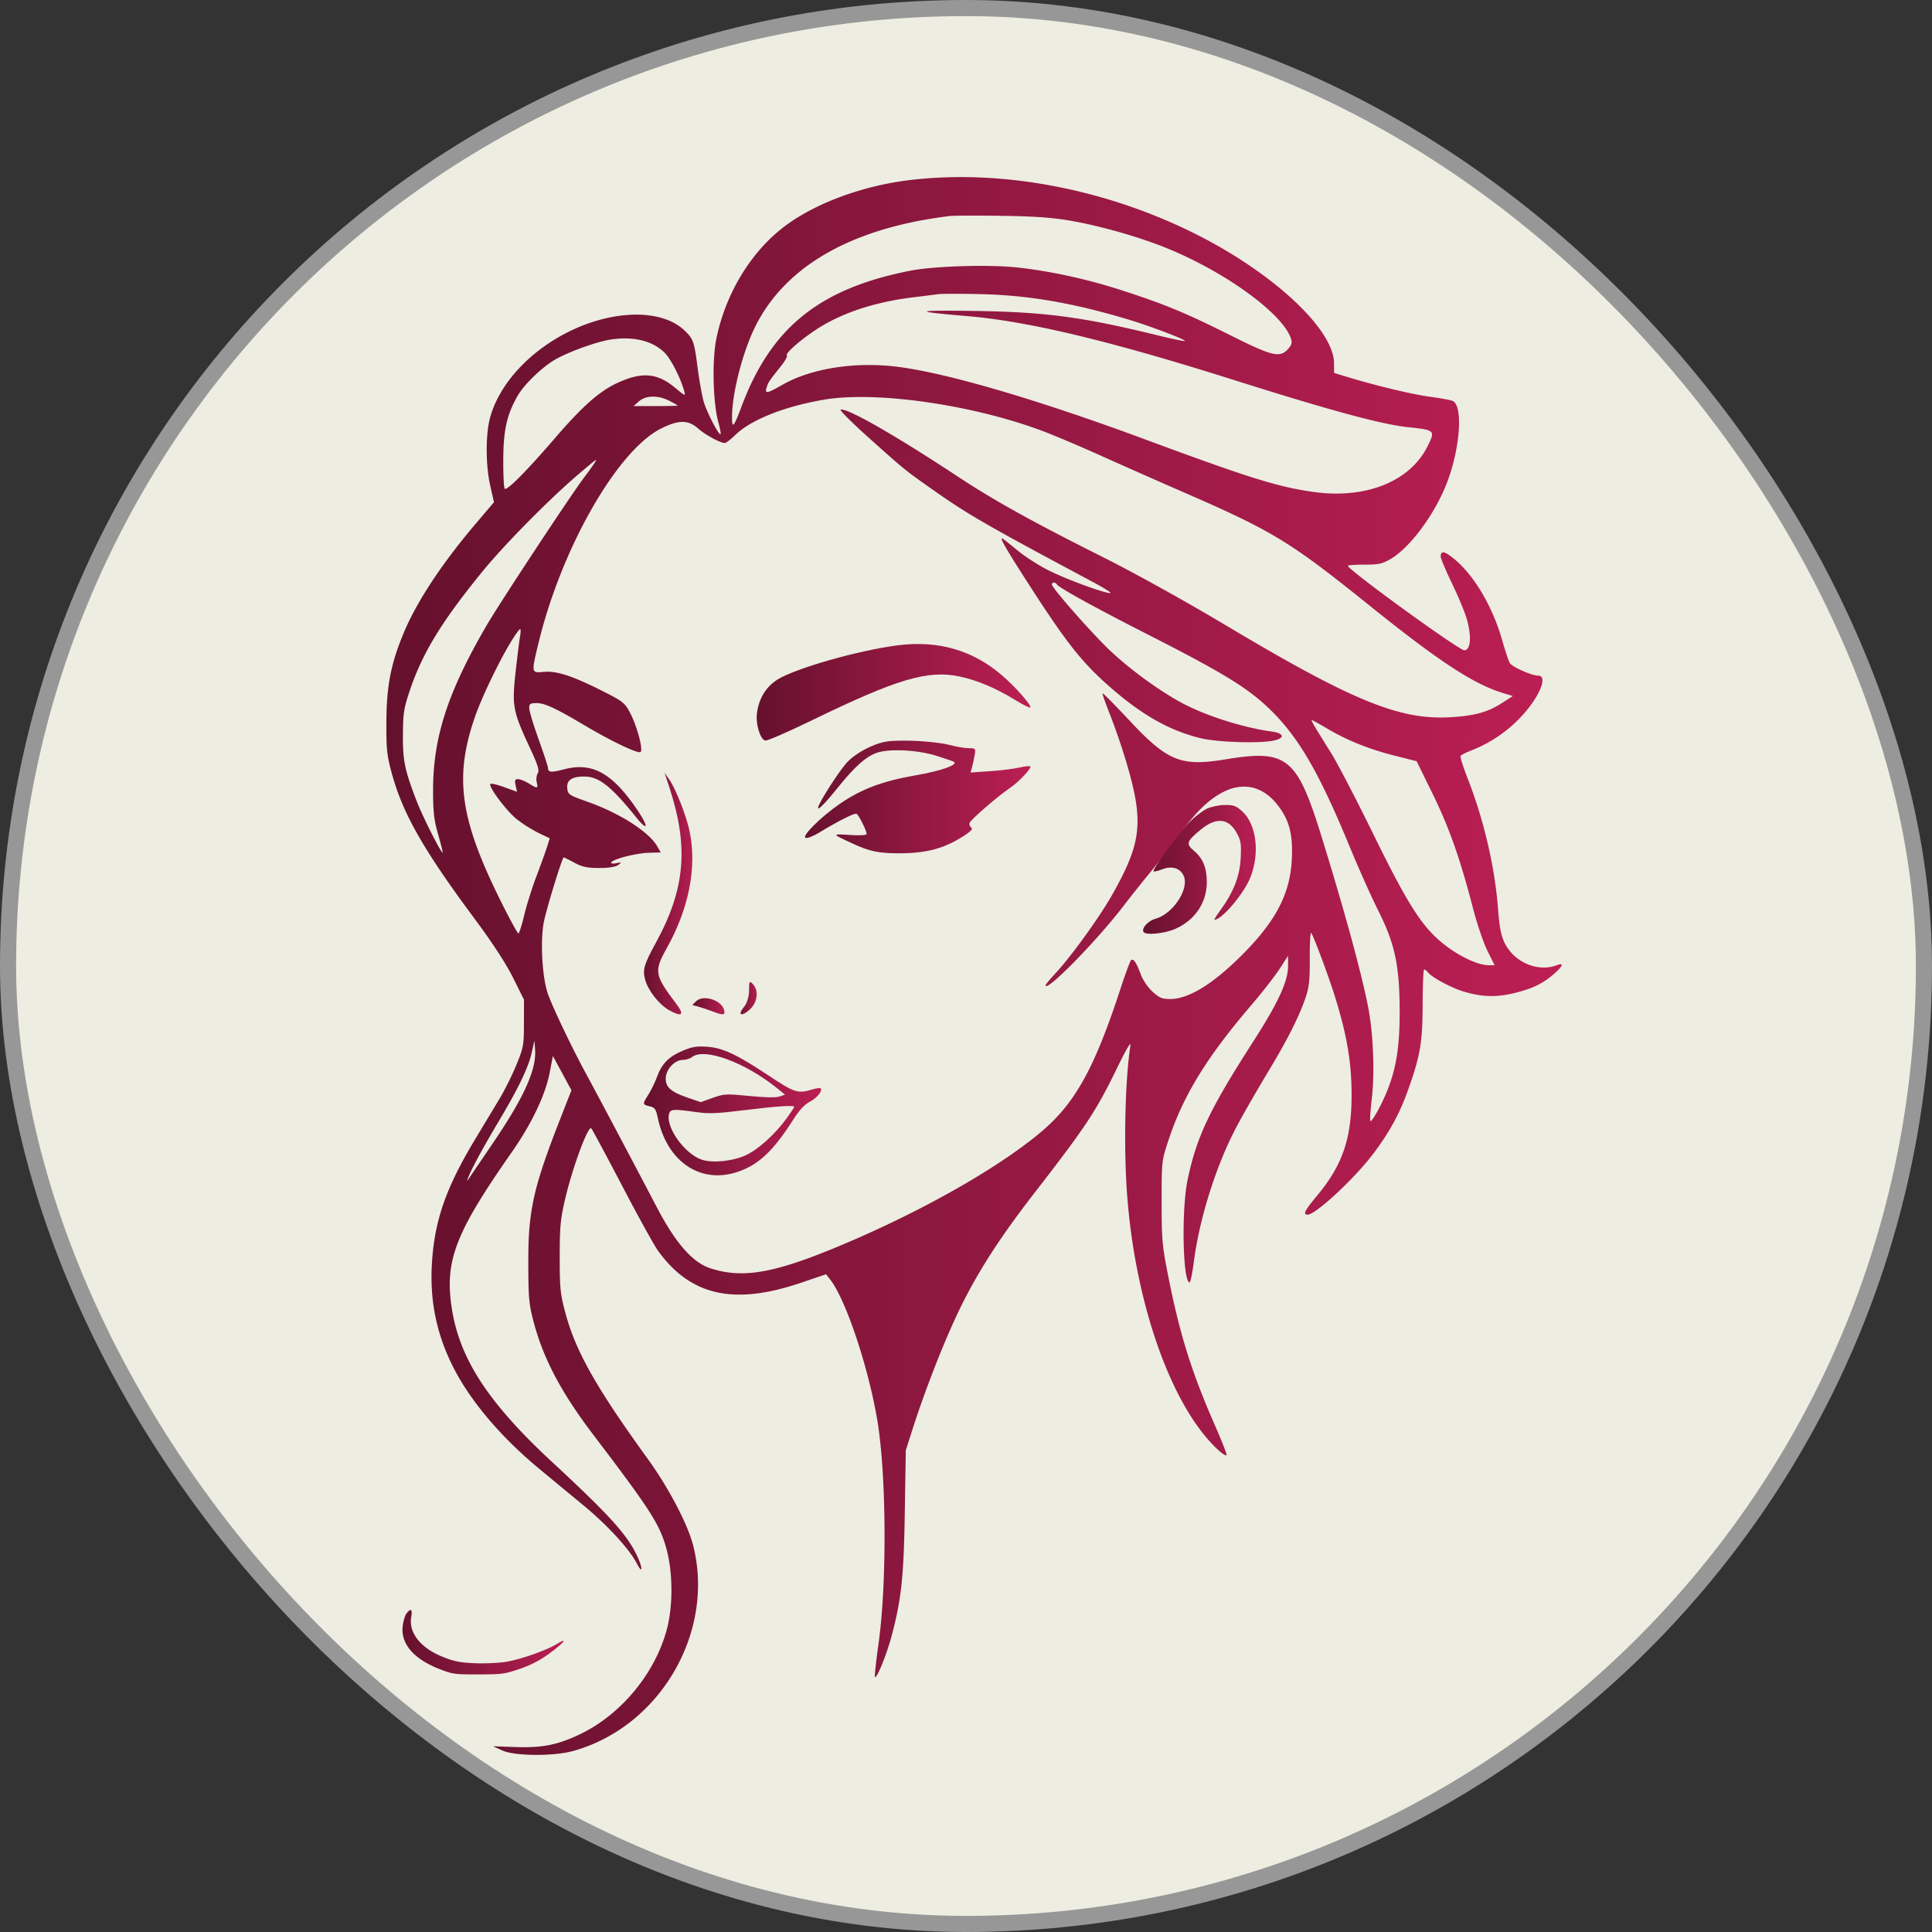 <svg xmlns="http://www.w3.org/2000/svg" width="120" height="120" viewBox="0 0 120 120"><rect x="0" y="0" width="120" height="120" fill="#333333" stroke="none"/><title>Group</title><defs><linearGradient id="a" x1="-115.655%" x2="137.372%" y1="50%" y2="50%"><stop offset="0%"/><stop offset="100%" stop-color="#dd2463"/></linearGradient><linearGradient id="b" x1="-115.655%" x2="137.372%" y1="50%" y2="50%"><stop offset="0%"/><stop offset="100%" stop-color="#dd2463"/></linearGradient><linearGradient id="c" x1="-115.655%" x2="137.372%" y1="50%" y2="50%"><stop offset="0%"/><stop offset="100%" stop-color="#dd2463"/></linearGradient><linearGradient id="d" x1="-115.655%" x2="137.372%" y1="50%" y2="50%"><stop offset="0%"/><stop offset="100%" stop-color="#dd2463"/></linearGradient><linearGradient id="e" x1="-115.655%" x2="137.372%" y1="50%" y2="50%"><stop offset="0%"/><stop offset="100%" stop-color="#dd2463"/></linearGradient><linearGradient id="f" x1="-115.655%" x2="137.372%" y1="50%" y2="50%"><stop offset="0%"/><stop offset="100%" stop-color="#dd2463"/></linearGradient><linearGradient id="g" x1="-115.655%" x2="137.372%" y1="50%" y2="50%"><stop offset="0%"/><stop offset="100%" stop-color="#dd2463"/></linearGradient><linearGradient id="h" x1="-115.655%" x2="137.372%" y1="50%" y2="50%"><stop offset="0%"/><stop offset="100%" stop-color="#dd2463"/></linearGradient><linearGradient id="i" x1="-115.655%" x2="137.372%" y1="50%" y2="50%"><stop offset="0%"/><stop offset="100%" stop-color="#dd2463"/></linearGradient></defs><g fill="none" fill-rule="evenodd"><rect width="119" height="119" x=".5" y=".5" fill="#edede1" stroke="#979797" rx="59.5"/><path fill="url(#a)" d="M32.471.19c-2.822.343-5.66 1.37-7.564 2.74-2.186 1.571-3.839 4.244-4.422 7.154-.262 1.31-.198 3.942.126 5.117.108.394.174.74.146.767-.097.099-.854-1.357-1.045-2.008-.106-.361-.279-1.323-.385-2.137-.21-1.621-.262-1.767-.803-2.288-1.56-1.5-5.043-1.277-8.008.512-2.048 1.236-3.536 3.008-4.06 4.832-.3 1.049-.302 2.98-.004 4.299l.229 1.016-1.09 1.282c-2.133 2.505-3.709 4.892-4.52 6.844C.284 30.211.012 31.6 0 33.787c-.01 1.747.028 2.114.335 3.243.678 2.499 1.966 4.76 5.142 9.034 1.106 1.488 1.948 2.78 2.388 3.662l.68 1.365-.002 1.458c-.002 1.377-.029 1.523-.475 2.605-.259.631-.73 1.576-1.047 2.101L5.536 59.72c-1.877 3.113-2.581 5.173-2.718 7.943-.117 2.392.393 4.57 1.568 6.695 1.077 1.947 2.888 4.033 5.081 5.85.65.54 1.896 1.57 2.772 2.292 1.502 1.24 2.87 2.732 3.331 3.634.315.617.367.334.064-.356-.6-1.371-1.677-2.575-5.34-5.969-3.935-3.646-5.722-6.368-6.22-9.472-.48-2.99.174-4.713 3.703-9.758 1.242-1.775 2.09-3.55 2.362-4.942l.203-1.046.576 1.063.576 1.064-.678 1.73c-1.702 4.35-2.012 5.75-2.002 9.019.007 2.202.04 2.55.353 3.72.596 2.232 1.718 4.344 3.684 6.929 3.658 4.81 4.176 5.631 4.588 7.262.351 1.391.353 3.35.006 4.722-.705 2.79-2.866 5.413-5.471 6.641-1.36.64-2.31.828-3.925.772l-1.423-.049.57.26c.773.352 3.173.371 4.392.035 5.392-1.486 8.834-7.364 7.469-12.754-.34-1.34-1.525-3.598-2.851-5.43-3.195-4.416-4.448-6.64-5.091-9.033-.315-1.169-.35-1.527-.35-3.47 0-1.88.044-2.356.34-3.61.466-1.987 1.44-4.606 1.624-4.375.076.095.943 1.71 1.925 3.587.981 1.878 1.977 3.68 2.212 4.005 2.03 2.813 4.728 3.413 8.921 1.984l1.521-.518.266.343c.96 1.233 2.355 5.401 2.912 8.695.571 3.384.611 10.102.082 13.903-.155 1.11-.256 2.045-.225 2.076.117.119.75-1.448 1.055-2.615.596-2.277.736-3.615.801-7.653l.061-3.807.397-1.248c.78-2.445 1.964-5.479 2.896-7.418 1.123-2.334 2.514-4.506 4.67-7.288 3.235-4.172 3.849-5.1 5.151-7.779.587-1.207.884-1.708.838-1.412-.334 2.15-.426 6.332-.203 9.29.476 6.303 2.449 12.25 5.043 15.199.545.618 1.046 1.04 1.133.951.035-.034-.297-.883-.738-1.886-1.422-3.238-2.162-5.595-2.865-9.125-.398-1.994-.429-2.34-.43-4.712 0-2.56 0-2.561.436-3.874.916-2.754 2.357-5.103 5.1-8.315.7-.818 1.507-1.852 1.794-2.297l.523-.809-.001.656c-.003.937-.617 2.265-2.162 4.67-2.722 4.237-3.515 5.91-4.078 8.59-.391 1.868-.302 6.368.126 6.368.053 0 .171-.576.262-1.28.328-2.543 1.28-5.647 2.445-7.977.42-.84 1.226-2.253 2.427-4.257.96-1.602 1.666-3.015 2.037-4.08.251-.723.296-1.11.291-2.533-.003-.923.036-1.632.086-1.575.139.155 1.093 2.711 1.485 3.976.732 2.365 1.015 4.008 1.026 5.974.016 2.773-.54 4.437-2.12 6.34-.798.961-.924 1.21-.61 1.21.506 0 2.964-2.291 4.114-3.834 1.02-1.368 1.62-2.481 2.158-4.006.732-2.072.867-2.884.873-5.257.003-1.174.044-2.134.092-2.134s.16.088.248.196c.244.298 1.414.93 2.143 1.157 1.105.344 2.008.388 3.062.148 1.19-.273 1.88-.592 2.572-1.19.609-.528.69-.759.2-.57-.95.365-2.183-.003-2.881-.86-.48-.59-.642-1.143-.747-2.557-.196-2.648-.874-5.578-1.894-8.187-.278-.711-.476-1.342-.44-1.401.036-.06.343-.214.68-.343a8.5 8.5 0 0 0 2.953-1.957c1.22-1.251 1.85-2.687 1.179-2.687-.407 0-1.64-.556-1.767-.796-.073-.138-.28-.769-.46-1.402-.597-2.093-1.747-4.039-2.99-5.055-.599-.491-.83-.53-.83-.14 0 .114.315.864.701 1.666.386.803.795 1.78.909 2.173.324 1.114.259 1.978-.15 1.978-.323 0-6.972-4.815-7.229-5.236-.027-.045.427-.081 1.01-.081.92 0 1.137-.048 1.662-.36 1.164-.691 2.61-2.608 3.395-4.499.9-2.167 1.133-5.042.432-5.314-.152-.059-.773-.172-1.38-.253-1.085-.143-3.374-.689-5.096-1.215l-.877-.268v-.584c0-2.127-3.823-5.677-8.731-8.109C44.529.694 38.114-.496 32.47.19m2.5 2.23c-5.983.734-10.078 3.033-11.992 6.73-.818 1.581-1.515 4.25-1.51 5.779.002.73.105.61.6-.706 1.837-4.888 4.837-7.298 10.459-8.406 1.484-.293 4.897-.397 6.662-.203 2.127.234 4.42.74 6.63 1.464 2.625.859 3.83 1.36 6.62 2.756 2.581 1.29 3.046 1.403 3.554.855.218-.234.27-.398.202-.624-.467-1.53-3.979-4.11-7.648-5.62-1.69-.696-4.096-1.389-5.982-1.723-1.176-.208-2.244-.285-4.35-.317-1.535-.022-2.996-.016-3.246.015m-.715 4.853c-.214.03-.915.118-1.558.197-2.392.292-4.473.987-6.015 2.009-1.033.684-1.93 1.48-1.806 1.605.049.05-.13.363-.398.695-.696.864-.763.965-.863 1.295-.122.4.023.375.982-.173 1.797-1.027 4.533-1.452 7.177-1.116 3.07.39 8.688 2.04 15.31 4.491 6.504 2.41 8.265 2.96 10.466 3.275 3.239.465 6.001-.624 7.1-2.797.518-1.024.503-1.04-1.18-1.22-1.671-.178-4.791-1.023-10.907-2.956-7.632-2.411-12.69-3.622-16.466-3.942-3.429-.29-3.37-.373.236-.326 4.561.06 6.845.36 11.603 1.526.884.217 1.63.37 1.66.341.074-.075-2.144-.92-3.46-1.316-3.453-1.042-6.252-1.525-9.22-1.592-1.25-.029-2.447-.027-2.66.004M13.928 10.09c-.887.136-2.67.784-3.48 1.263-.798.472-1.883 1.521-2.277 2.2-.687 1.186-.9 2.113-.912 3.973-.006.95.035 1.774.09 1.83.134.137 1.345-1.082 3.104-3.124 1.694-1.967 2.734-2.895 3.826-3.415 1.535-.73 2.514-.668 3.605.23.705.581.707.582.6.2-.236-.828-.826-1.97-1.216-2.352-.75-.734-1.941-1.02-3.34-.805m1.76 3.836-.34.296h1.371c.754 0 1.371-.014 1.371-.03 0-.017-.23-.15-.514-.296-.695-.359-1.455-.346-1.888.03m11.482-.1c-2.433.414-4.524 1.244-5.485 2.178-.292.283-.592.514-.666.513-.292-.007-1.215-.508-1.656-.9-.62-.55-1.22-.548-2.318.007-2.716 1.373-6.171 7.425-7.595 13.304l-.003.009c-.286 1.182-.391 1.616-.236 1.757.09.083.27.065.552.038h.003c.793-.078 1.786.245 3.65 1.185 1.272.64 1.387.732 1.718 1.357.425.801.82 2.266.656 2.43-.135.138-1.78-.642-3.473-1.647C10.518 32.99 9.83 32.67 9.33 32.67c-.397 0-.458.042-.458.312 0 .172.261 1.044.582 1.937s.583 1.694.584 1.78c.003.278.2.295.986.087 1.768-.468 3.021.23 4.583 2.555.709 1.056.634 1.329-.11.404-1.519-1.887-2.288-2.499-3.158-2.512-.807-.012-1.155.215-1.105.723.038.392.095.43 1.267.845 1.989.704 3.804 1.864 4.317 2.76l.221.385-.718.02c-.787.02-2.215.38-2.343.589-.051.083.06.105.293.06.347-.067.356-.06.124.112-.16.118-.585.185-1.18.185-.741 0-1.052-.066-1.54-.329-.335-.18-.633-.328-.661-.328-.095 0-1.081 3.21-1.24 4.037-.226 1.178-.096 3.437.255 4.432.305.864 1.488 3.342 2.383 4.99.702 1.29 3.086 5.789 4.384 8.272 1.157 2.212 2.217 3.424 3.307 3.783 2.12.698 4.178.296 8.863-1.733 4.663-2.02 8.991-4.497 11.567-6.62 2.212-1.822 3.42-3.975 5.078-9.052.3-.92.594-1.702.651-1.738.15-.093.323.168.589.885.132.358.445.821.733 1.083.426.39.594.458 1.118.456 1.148-.006 2.69-.966 4.52-2.814 2.047-2.069 2.911-3.747 3.014-5.858.075-1.54-.145-2.406-.845-3.329-.94-1.239-2.206-1.523-3.533-.793-.883.485-1.668 1.275-2.67 2.687a33 33 0 0 1-1.46 1.894 88 88 0 0 0-2 2.504c-1.719 2.22-4.785 5.332-4.785 4.855 0-.043.284-.385.63-.76 1.011-1.096 2.752-3.514 3.54-4.916 1.818-3.24 1.942-4.51.814-8.284a41 41 0 0 0-.973-2.828c-.284-.712-.496-1.317-.47-1.343s.788.746 1.695 1.715c2.351 2.511 3.178 2.842 5.962 2.382 3.783-.626 4.414-.122 5.918 4.721 1.47 4.733 2.608 8.922 2.96 10.891.286 1.604.366 3.893.189 5.43-.086.747-.129 1.387-.095 1.422.091.091.689-.978 1.052-1.884.569-1.416.782-2.804.77-5.033-.014-2.776-.3-4.099-1.334-6.159-.42-.837-1.213-2.61-1.761-3.939-1.935-4.694-3.214-6.883-5.042-8.628-1.333-1.274-2.885-2.221-7.428-4.534-3.39-1.726-5.595-2.94-5.724-3.15-.09-.148-.313-.147-.313 0 0 .21 2.41 2.955 3.558 4.054 1.185 1.135 2.936 2.428 4.362 3.224 1.488.83 3.875 1.604 5.746 1.862.76.105.83.405.13.556-.907.194-3.538.109-4.577-.149-1.905-.471-3.581-1.413-5.534-3.11-1.934-1.68-2.895-2.93-5.922-7.703-.409-.645-.785-1.284-.836-1.421l-.014-.037c-.026-.071-.045-.12-.031-.133.032-.03.241.14.932.701l.149.121c.415.338 1.233.858 1.818 1.155 1.06.54 3.465 1.427 3.847 1.419.111-.003-.382-.317-1.097-.698-6.684-3.57-7.741-4.18-9.997-5.771-1.685-1.189-1.627-1.141-3.876-3.153-1.06-.948-1.861-1.746-1.78-1.773.382-.129 3.376 1.581 7.279 4.157 2.256 1.49 4.651 2.817 9.089 5.042 1.897.95 5.112 2.735 7.53 4.18 7.866 4.697 10.81 5.906 13.954 5.728 1.522-.086 2.353-.315 3.251-.899l.65-.42-.576-.174c-1.84-.551-3.992-1.96-8.319-5.441-4.89-3.935-5.99-4.61-11.32-6.938a619 619 0 0 1-5.43-2.4 87 87 0 0 0-3.246-1.386c-4.345-1.707-10.58-2.633-13.903-2.067m-15.312 4.692c-1.822 1.565-4.536 4.32-5.884 5.97-2.537 3.108-3.733 5.066-4.518 7.394-.374 1.11-.42 1.414-.43 2.758-.01 1.621.106 2.173.86 4.136.365.95 1.534 3.258 1.61 3.18.017-.016-.11-.524-.283-1.128-.258-.9-.314-1.392-.314-2.736 0-3.292.905-6.086 3.318-10.234.819-1.408 5.211-8.07 6.09-9.237.564-.75.763-1.051.695-1.051-.023 0-.537.427-1.144.948m-4.06 10.245c-.723 1.15-1.863 3.509-2.293 4.748-1.32 3.802-.943 6.397 1.7 11.665.498.994.945 1.805.994 1.804.048 0 .212-.518.364-1.148.152-.631.49-1.71.752-2.395.261-.686.556-1.5.653-1.807l.178-.56-.703-.337a8.5 8.5 0 0 1-1.345-.85c-.647-.516-1.786-2.043-1.637-2.193.044-.044.433.048.865.205l.786.286-.085-.392c-.07-.324-.044-.392.153-.392.13 0 .428.119.662.263.546.336.594.33.496-.064-.044-.18-.017-.432.062-.56.116-.188.015-.509-.524-1.666-1.022-2.19-1.086-2.544-.847-4.67.11-.975.234-1.964.276-2.199s.042-.427 0-.427c-.041 0-.27.31-.508.69m49.914 5.45c.165.27.613.995.996 1.608.382.614 1.563 2.888 2.625 5.055 2.197 4.482 3.075 5.823 4.528 6.909.913.683 1.992 1.167 2.602 1.167h.372l-.443-.886c-.243-.488-.65-1.685-.903-2.66-.799-3.083-1.473-4.994-2.5-7.09l-.999-2.035-1.372-.348c-1.592-.403-2.936-.943-4.193-1.686-.49-.29-.918-.526-.952-.526s.074.22.24.492M9.02 54.406c-.21.925-.833 2.214-2.094 4.325-.923 1.545-1.666 2.92-1.847 3.418-.088.244-.084.246.063.024.087-.132.73-1.077 1.426-2.101 1.975-2.9 2.76-4.631 2.668-5.888l-.04-.556z" transform="translate(24 11)"/><path fill="url(#b)" d="M31.793 29.078c-2.463.309-6.428 1.44-7.528 2.147-.7.451-1.134 1.171-1.25 2.074-.087.68.206 1.638.52 1.7.119.024 1.403-.535 2.854-1.24 5.326-2.59 7.237-3.159 9.21-2.741 1.103.233 2.254.72 3.478 1.472.467.286.879.49.915.453.109-.11-.912-1.271-1.756-1.996-1.818-1.562-3.952-2.18-6.443-1.869" transform="translate(24 11)"/><path fill="url(#c)" d="M31.038 35.065c-.84.141-1.93.73-2.462 1.328-.404.455-1.333 1.86-1.66 2.512-.322.637.129.247 1.086-.942 1.082-1.344 1.773-1.965 2.45-2.203.779-.272 2.529-.187 3.705.181.583.183 1.086.358 1.115.389.19.197-.852.557-2.38.822-2.071.36-3.387.853-4.724 1.771-1.201.826-2.433 2.059-2.118 2.122.12.024.489-.121.82-.324 1.207-.736 2.225-1.247 2.338-1.174.14.09.621 1.057.621 1.246 0 .085-.388.11-1.05.069l-.037-.003c-.51-.032-.782-.049-.794.003-.015.06.31.21 1.007.531l.046.021c1.018.469 1.58.585 2.827.586 1.752.001 2.86-.304 4.116-1.134.383-.252.494-.389.379-.464-.09-.058-.132-.192-.094-.298.077-.209 1.77-1.671 2.507-2.166.536-.36 1.356-1.23 1.256-1.333-.039-.04-.344-.01-.678.07-.334.078-1.153.18-1.82.225l-1.212.083.09-.32c.049-.177.122-.516.164-.754.072-.419.06-.434-.355-.436-.237 0-.775-.09-1.195-.2-.932-.24-3.08-.354-3.948-.208" transform="translate(24 11)"/><path fill="url(#d)" d="M17.57 37.888c1.222 3.72.994 6.333-.844 9.69-.728 1.332-.82 1.646-.658 2.258.179.683.867 1.56 1.5 1.913.788.44.96.295.45-.38-1.377-1.822-1.413-2.033-.587-3.512 1.357-2.433 1.856-4.972 1.41-7.182-.192-.951-.85-2.648-1.255-3.23L17.277 37z" transform="translate(24 11)"/><path fill="url(#e)" d="M50.95 39.236c-.26.127-.728.485-1.04.795-.615.615-2.362 3-2.263 3.092.033.03.284-.03.555-.134.609-.234 1.143-.053 1.336.452.317.827-.718 2.351-1.789 2.634-.444.117-.866.595-.72.814.148.22 1.346.094 2.009-.21 1.204-.551 1.919-1.628 1.919-2.888 0-.893-.242-1.48-.809-1.956-.495-.416-.445-.58.398-1.28.976-.811 1.744-.756 2.258.162.27.481.304.687.256 1.598-.057 1.126-.45 2.118-1.29 3.263-.222.302-.373.55-.336.55.448 0 1.791-1.573 2.21-2.585.62-1.504.41-3.322-.479-4.14-.383-.352-.532-.408-1.092-.403-.366.003-.855.106-1.123.236" transform="translate(24 11)"/><path fill="url(#f)" d="M22.528 50.514c0 .373-.13.799-.311 1.018-.433.523-.167.648.356.167.482-.443.57-1.162.192-1.57-.21-.228-.237-.185-.237.385" transform="translate(24 11)"/><path fill="url(#g)" d="m19.235 51.19-.235.236.33.084c.18.046.613.191.96.323.656.248.777.228.681-.116-.17-.61-1.306-.955-1.736-.526" transform="translate(24 11)"/><path fill="url(#h)" d="M18.377 54.275c-.858.37-1.278.803-1.575 1.627-.12.333-.37.84-.554 1.128-.355.554-.35.575.155.698.271.067.343.179.454.708.554 2.646 2.55 4.064 4.792 3.403 1.38-.407 2.334-1.275 3.62-3.294.381-.598.693-.936 1.023-1.109.458-.239.82-.688.676-.835-.038-.04-.28-.007-.537.072-.87.267-1.092.196-2.678-.86-1.998-1.33-2.87-1.736-3.865-1.8-.64-.04-.92.008-1.511.262m.612.378c-.13.1-.392.182-.584.182-.509 0-1.055.6-1.055 1.158 0 .548.335.836 1.396 1.197l.778.266.749-.266c.713-.253.822-.258 2.275-.116.99.097 1.647.109 1.868.033l.341-.116-.473-.385c-1.99-1.616-4.524-2.55-5.295-1.953m3.195 3.307c-1.676.208-2.15.225-2.967.11-1.387-.197-1.586-.183-1.662.114-.213.837.963 2.483 2.032 2.845.676.229 1.943.098 2.76-.286.763-.358 1.805-1.304 2.512-2.28.257-.354.467-.675.467-.712 0-.118-1.088-.045-3.142.21" transform="translate(24 11)"/><path fill="url(#i)" d="M1.011 90.022c.035-.32.143-.684.24-.808.272-.35.375-.268.29.23-.167.978.597 1.93 1.988 2.478.703.278 1.05.346 1.952.384.604.025 1.463-.011 1.91-.081.906-.142 2.52-.704 3.179-1.106.744-.454.472-.093-.425.565a6.6 6.6 0 0 1-1.855.97c-.941.322-1.092.343-2.563.346-1.489.003-1.603-.012-2.41-.324-1.605-.62-2.425-1.563-2.306-2.654" transform="translate(24 11)"/></g></svg>
